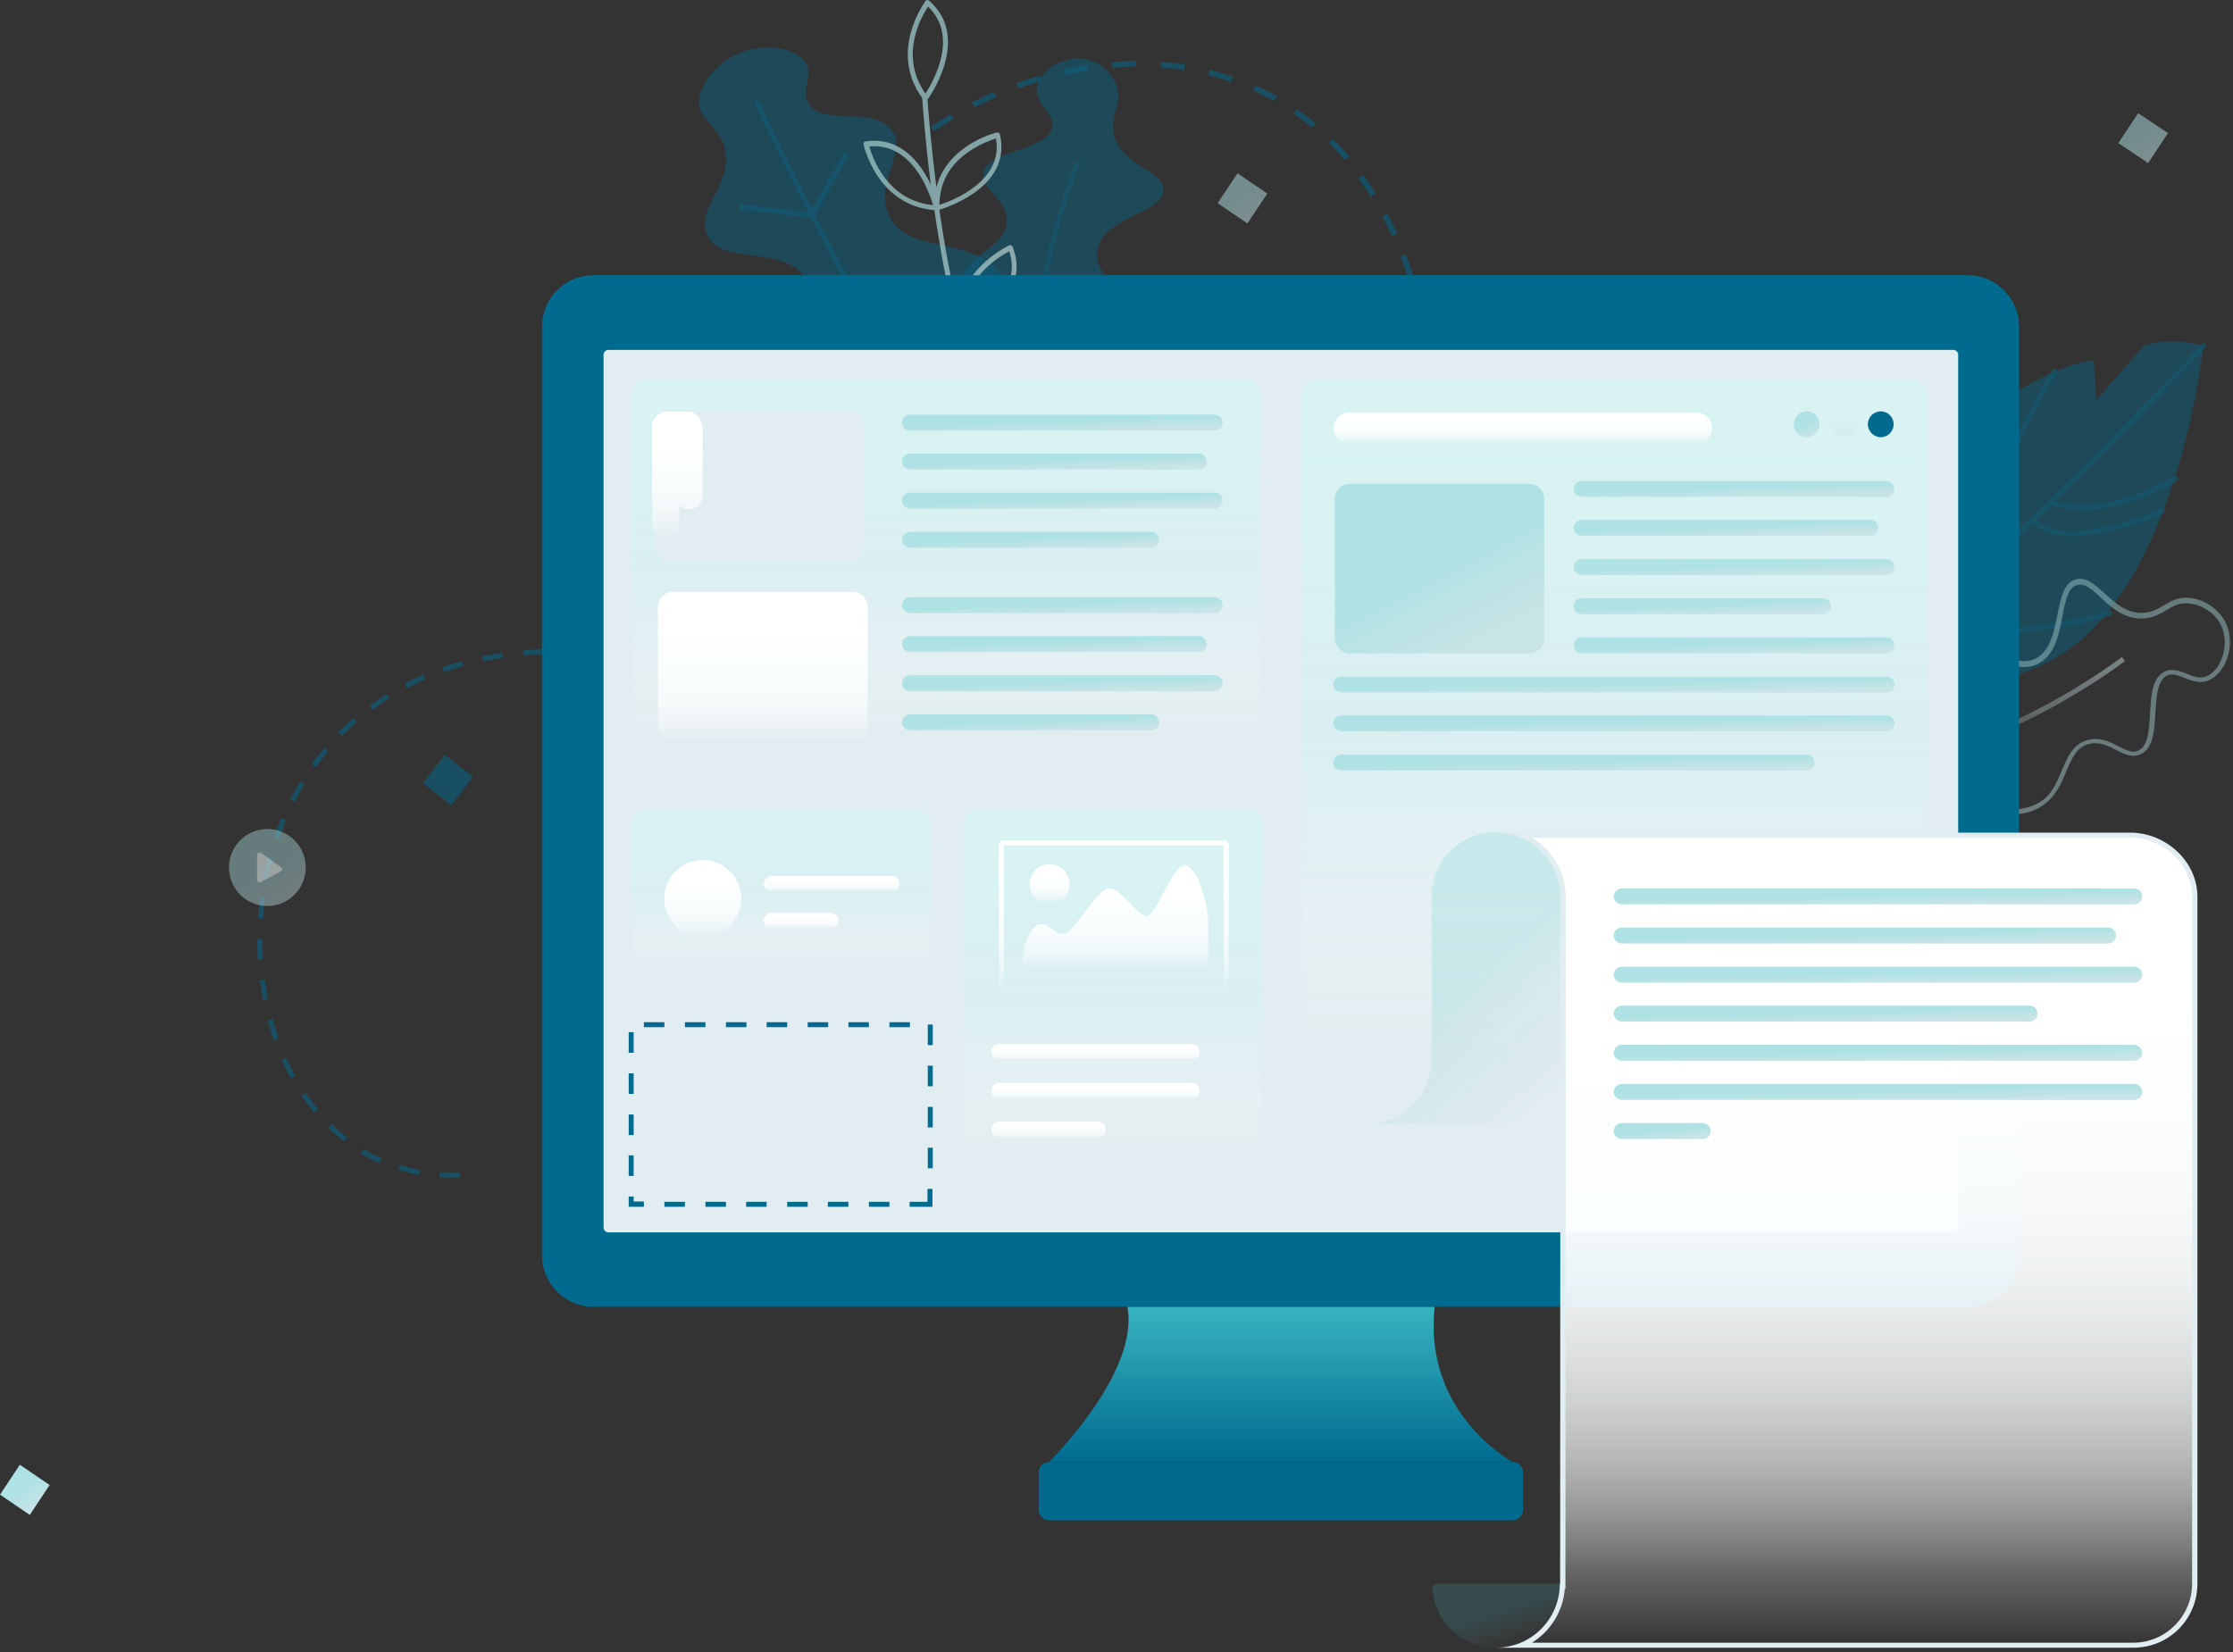 <svg width="477" height="353" viewBox="0 0 477 353" fill="none" xmlns="http://www.w3.org/2000/svg">
<rect x="0" y="0" width="477" height="353" fill="#333333" stroke="none"/>
<g opacity="0.8">
<g opacity="0.8">
<g opacity="0.8">
<path opacity="0.8" d="M156.631 11.989C162.568 8.797 169.495 10.074 171.898 13.124C174.16 16.104 170.838 18.799 172.676 21.991C175.574 26.957 185.399 22.843 189.922 27.17C194.587 31.639 186.742 38.449 189.781 45.755C193.527 54.693 207.734 50.153 213.459 58.453C218.973 66.398 215.014 83.564 201.373 90.8C189.357 97.184 173.807 93.637 169.637 86.047C164.76 77.18 177.553 66.823 171.828 59.091C166.668 52.21 153.733 56.963 150.977 49.941C148.715 44.053 157.126 38.945 154.652 31.142C153.026 26.035 148.503 25.396 149.422 20.715C150.058 17.381 152.956 13.905 156.631 11.989Z" fill="#006B8F"/>
</g>
<path opacity="0.8" d="M214.873 104.348C209.219 102.149 201.656 92.644 194.022 80.868L200.666 61.857C200.737 61.573 200.595 61.29 200.313 61.148C200.03 61.077 199.747 61.219 199.606 61.502L193.244 79.733C186.459 69.022 179.603 56.537 174.16 45.967L181.087 33.412C181.228 33.128 181.158 32.844 180.875 32.631C180.592 32.489 180.31 32.56 180.098 32.844L173.524 44.761C166.951 31.993 162.427 22.274 162.286 21.991C162.144 21.707 161.862 21.565 161.579 21.707C161.296 21.849 161.155 22.133 161.296 22.416C161.367 22.558 165.961 32.418 172.535 45.329L158.539 43.697C158.257 43.626 157.974 43.91 157.903 44.194C157.903 44.478 158.115 44.761 158.398 44.832L173.1 46.535C175.503 51.217 178.189 56.253 180.946 61.29C185.116 68.809 188.933 75.335 192.538 80.939L176.775 78.172C176.493 78.102 176.21 78.314 176.139 78.598C176.069 78.882 176.281 79.166 176.563 79.237L192.891 82.074H192.962C193.032 82.074 193.103 82.074 193.174 82.003C201.938 95.481 208.936 103.355 214.166 105.341C214.237 105.341 214.308 105.412 214.378 105.412C214.59 105.412 214.802 105.27 214.873 105.057C215.297 104.774 215.156 104.49 214.873 104.348Z" fill="#006B8F"/>
</g>
<g opacity="0.8">
<path opacity="0.8" d="M303.155 68.384C302.801 66.823 302.448 65.263 302.024 63.773L303.296 63.489C303.72 64.979 304.074 66.54 304.427 68.1L303.155 68.384ZM300.681 59.233C300.186 57.743 299.691 56.183 299.126 54.764L300.328 54.409C300.893 55.899 301.458 57.389 301.953 58.949L300.681 59.233ZM297.288 50.437C296.652 48.947 295.945 47.529 295.238 46.181L296.44 45.684C297.147 47.103 297.854 48.522 298.561 50.011L297.288 50.437ZM292.835 41.995C291.987 40.648 291.068 39.3 290.149 38.023L291.21 37.385C292.128 38.661 293.047 40.08 293.896 41.428L292.835 41.995ZM287.181 34.121C286.121 32.845 284.99 31.639 283.859 30.504L284.848 29.723C285.979 30.858 287.11 32.135 288.241 33.412L287.181 34.121ZM199.535 28.021L198.758 27.099C200.171 26.177 201.656 25.254 203.069 24.403L203.776 25.396C202.362 26.177 200.949 27.099 199.535 28.021ZM280.254 27.241C278.982 26.177 277.639 25.183 276.296 24.261L277.073 23.339C278.416 24.332 279.83 25.325 281.102 26.389L280.254 27.241ZM208.229 22.913L207.593 21.849C209.148 21.069 210.703 20.36 212.258 19.65L212.823 20.715C211.339 21.424 209.784 22.204 208.229 22.913ZM272.125 21.566C270.641 20.715 269.157 20.005 267.672 19.296L268.238 18.232C269.793 18.941 271.348 19.721 272.832 20.573L272.125 21.566ZM217.559 18.87L217.064 17.806C218.69 17.239 220.386 16.671 222.012 16.174L222.436 17.309C220.81 17.806 219.185 18.303 217.559 18.87ZM262.937 17.451C261.311 16.884 259.685 16.387 258.06 16.033L258.413 14.898C260.11 15.323 261.806 15.82 263.432 16.387L262.937 17.451ZM227.384 16.033L227.101 14.898C228.797 14.543 230.564 14.188 232.261 13.905L232.473 15.04C230.777 15.323 229.08 15.607 227.384 16.033ZM252.971 14.969C251.274 14.685 249.578 14.543 247.882 14.401L247.952 13.195C249.719 13.337 251.486 13.55 253.183 13.763L252.971 14.969ZM237.562 14.472L237.421 13.266C239.188 13.124 240.955 13.053 242.651 13.053V14.259C241.025 14.259 239.329 14.33 237.562 14.472Z" fill="#006B8F"/>
</g>
<g opacity="0.8">
<g opacity="0.8">
<path opacity="0.8" d="M231.554 12.555C226.96 11.846 222.153 15.18 221.517 18.656C220.881 22.416 225.405 24.047 224.768 27.239C223.779 32.418 211.127 31.85 210.067 36.887C209.289 40.433 215.014 42.207 215.085 47.031C215.085 52.776 206.886 53.982 204.907 60.296C202.574 67.886 209.713 81.506 221.588 83.421C231.271 84.981 241.803 78.526 242.792 71.716C243.853 64.197 232.897 59.799 234.523 52.989C236.219 46.179 248.518 45.612 248.518 40.575C248.518 36.248 239.329 35.468 237.915 28.587C237.067 24.331 240.036 22.274 238.41 18.159C237.421 15.535 234.876 13.052 231.554 12.555Z" fill="#006B8F"/>
</g>
<g opacity="0.8">
<path opacity="0.8" d="M223.002 97.608C222.719 97.608 222.507 97.466 222.436 97.183C215.792 68.666 229.504 35.255 229.646 34.9C229.787 34.617 230.07 34.475 230.352 34.617C230.635 34.758 230.776 35.042 230.635 35.326C230.494 35.681 216.923 68.737 223.426 96.899C223.496 97.183 223.284 97.466 223.002 97.537C223.072 97.608 223.002 97.608 223.002 97.608Z" fill="#006B8F"/>
</g>
</g>
<path opacity="0.8" d="M206.038 71.22C208.441 69.943 220.457 62.921 216.287 52.706C216.216 52.564 216.145 52.493 216.004 52.422C215.862 52.351 215.721 52.351 215.58 52.422C215.438 52.493 205.896 56.962 204.695 66.184C202.998 59.303 201.655 51.784 200.666 44.832C203.352 43.981 216.075 39.441 213.601 28.729C213.601 28.587 213.459 28.445 213.389 28.375C213.247 28.304 213.106 28.304 212.965 28.304C212.823 28.304 202.433 30.857 200.03 40.008C198.828 30.645 198.263 23.125 198.121 21.281C198.263 21.139 207.663 8.158 198.475 0.142C198.333 0.071 198.192 0 198.051 0C197.909 0 197.768 0.071 197.697 0.213C197.627 0.355 189.71 10.924 196.99 20.926C197.061 21.707 197.556 29.439 198.828 39.441C196.708 34.972 192.467 29.084 184.904 30.219C184.763 30.219 184.621 30.29 184.551 30.432C184.48 30.574 184.409 30.715 184.48 30.857C184.48 30.999 187.307 43.91 199.606 44.903C199.888 46.818 200.171 48.875 200.525 50.861C201.514 57.033 202.645 62.495 203.847 67.248C201.019 63.133 195.294 57.175 187.448 59.728C187.307 59.8 187.166 59.87 187.095 60.012C187.024 60.154 187.024 60.296 187.095 60.438C187.166 60.58 192.255 71.575 203.564 71.575C204.059 71.575 204.553 71.575 205.048 71.504C207.663 80.442 210.703 86.33 214.025 89.025C214.095 89.096 214.237 89.167 214.378 89.167C214.52 89.167 214.732 89.096 214.802 88.954C215.014 88.742 214.944 88.387 214.732 88.174C211.198 85.408 208.37 79.023 206.038 71.22ZM215.58 53.699C218.619 62.424 208.582 68.667 205.896 70.156C204.412 60.296 213.247 54.905 215.58 53.699ZM206.815 32.489C209.218 30.786 211.692 29.935 212.752 29.581C214.378 38.66 203.564 42.846 200.666 43.768C200.737 39.086 202.786 35.326 206.815 32.489ZM185.681 31.283C194.799 30.432 198.475 40.93 199.323 43.839C189.498 42.846 186.388 33.695 185.681 31.283ZM188.367 60.651C197.203 58.31 203.069 67.815 204.553 70.511C194.799 71.078 189.64 62.85 188.367 60.651ZM198.263 1.419C204.907 7.803 199.323 17.45 197.697 20.004C191.972 11.846 196.849 3.476 198.263 1.419Z" fill="url(#paint0_linear)"/>
<g opacity="0.8">
<g opacity="0.8">
<path opacity="0.8" d="M470.671 73.915C470.671 73.915 464.875 129.317 436.178 142.085C407.481 154.925 386.913 149.463 386.913 149.463C386.913 149.463 388.256 117.187 412.288 97.041C436.32 76.895 447.275 77.037 447.275 77.037L447.77 85.478L458.019 73.844C458.019 73.844 462.967 71.858 470.671 73.915Z" fill="#006B8F"/>
</g>
<g opacity="0.8">
<path opacity="0.8" d="M471.095 74.27C471.307 74.057 471.307 73.702 471.095 73.49C470.883 73.277 470.53 73.277 470.318 73.49C469.964 73.915 446.003 99.665 422.607 121.23C419.709 115.271 433.634 89.379 439.43 79.519C439.571 79.235 439.5 78.952 439.218 78.739C438.935 78.597 438.652 78.668 438.44 78.952C438.369 79.023 432.927 88.244 428.262 98.105C422.042 111.015 419.921 118.818 421.759 121.939C416.246 126.976 410.874 131.728 405.785 135.914C405.997 135.701 405.997 135.417 405.785 135.204C398.858 127.543 406.35 104.631 406.492 104.418C406.562 104.134 406.421 103.85 406.138 103.708C405.856 103.638 405.573 103.779 405.431 104.063C405.431 104.134 403.452 110.022 402.392 116.832C400.979 126.053 401.827 132.509 404.937 135.985C405.078 136.126 405.219 136.197 405.361 136.197C405.502 136.197 405.573 136.126 405.644 136.126C404.23 137.332 402.816 138.396 401.403 139.461C392.991 127.047 397.02 117.045 397.02 116.974C397.162 116.69 397.02 116.406 396.738 116.264C396.455 116.122 396.172 116.264 396.031 116.548C395.819 116.974 391.719 127.188 400.554 140.17C395.183 144.284 390.376 147.476 386.63 149.037C386.347 149.179 386.206 149.463 386.347 149.746C386.418 149.959 386.63 150.101 386.842 150.101C386.913 150.101 386.983 150.101 387.054 150.03C396.172 146.129 412.005 133.289 434.128 111.937C436.037 113.711 438.935 114.562 442.61 114.562C445.013 114.562 447.699 114.207 450.809 113.498C456.817 112.079 462.048 109.738 462.119 109.738C462.401 109.596 462.543 109.312 462.401 109.029C462.26 108.745 461.977 108.603 461.694 108.745C461.482 108.816 442.116 117.47 434.906 111.157C435.825 110.235 436.814 109.312 437.733 108.39C437.875 108.248 438.087 108.036 438.228 107.894C440.419 108.603 442.752 108.958 444.943 108.958C449.042 108.958 453.071 107.965 456.111 106.901C461.27 105.127 464.946 102.786 465.087 102.715C465.37 102.574 465.441 102.219 465.229 101.935C465.087 101.651 464.734 101.58 464.451 101.793C464.31 101.864 450.527 110.518 439.005 107.043C456.464 90.018 470.954 74.412 471.095 74.27Z" fill="#006B8F"/>
<path opacity="0.8" d="M450.527 130.523C423.809 137.971 413.984 131.303 413.913 131.232C413.701 131.09 413.348 131.09 413.136 131.374C412.995 131.587 412.995 131.941 413.277 132.154C413.56 132.367 417.66 135.205 427.838 135.205C433.492 135.205 441.055 134.282 450.809 131.587C451.092 131.516 451.304 131.232 451.163 130.877C451.092 130.594 450.809 130.452 450.527 130.523Z" fill="#006B8F"/>
</g>
</g>
<g opacity="0.8">
<path opacity="0.8" d="M458.867 34.829L452.506 30.573L456.747 24.189L463.108 28.445L458.867 34.829Z" fill="url(#paint1_linear)"/>
</g>
<g opacity="0.8">
<path opacity="0.8" d="M266.471 47.74L260.109 43.413L264.35 37.029L270.712 41.356L266.471 47.74Z" fill="url(#paint2_linear)"/>
</g>
<g opacity="0.8">
<path opacity="0.8" d="M101.07 165.997L95.041 161.299L90.359 167.35L96.388 172.048L101.07 165.997Z" fill="#006B8F"/>
</g>
<g opacity="0.8">
<g opacity="0.8">
<path opacity="0.8" d="M428.898 174.077C426.848 174.077 424.586 173.723 422.395 173.084C416.175 171.24 411.298 167.055 408.895 161.805C406.633 156.84 406.562 150.385 408.612 144.993C410.026 141.305 412.288 138.609 414.974 137.474C418.649 135.914 422.254 137.545 425.788 139.177C429.11 140.737 432.22 142.156 435.047 140.595C438.016 138.964 438.793 134.85 439.5 131.303C440.207 127.827 440.843 124.493 443.458 123.783C445.65 123.216 447.487 124.918 449.537 126.763C451.799 128.82 454.344 131.161 457.878 130.948C459.715 130.806 460.988 130.097 462.26 129.317C463.815 128.394 465.37 127.472 467.914 127.756C471.236 128.182 474.205 130.381 475.548 133.289C477.669 138.042 475.336 143.717 472.014 145.277C470.035 146.199 468.268 145.49 466.642 144.852C465.229 144.284 464.027 143.788 462.896 144.355C460.846 145.348 460.634 148.895 460.422 152.3C460.21 155.989 459.998 159.819 457.383 161.096C455.545 162.018 453.849 161.167 452.011 160.245C450.244 159.323 448.406 158.401 446.215 158.968C443.529 159.677 442.54 162.089 441.338 164.927C440.278 167.48 439.006 170.389 436.249 172.162C434.411 173.51 431.796 174.077 428.898 174.077ZM418.084 137.971C417.165 137.971 416.317 138.113 415.398 138.538C413.065 139.531 410.945 142.085 409.672 145.419C407.693 150.527 407.764 156.627 409.885 161.38C412.146 166.416 416.811 170.318 422.749 172.091C427.696 173.581 432.644 173.297 435.754 171.382C438.299 169.821 439.359 167.126 440.419 164.643C441.691 161.735 442.822 158.897 446.003 158.117C448.618 157.407 450.739 158.542 452.576 159.465C454.202 160.316 455.616 161.025 456.888 160.316C458.938 159.252 459.079 155.776 459.291 152.371C459.503 148.611 459.715 144.781 462.401 143.504C464.027 142.724 465.582 143.362 467.066 143.929C468.551 144.568 469.964 145.135 471.519 144.426C474.417 143.078 476.326 137.971 474.559 133.856C473.428 131.232 470.742 129.317 467.773 128.962C465.582 128.678 464.31 129.458 462.755 130.381C461.482 131.161 459.998 132.012 457.878 132.154C453.849 132.367 451.021 129.813 448.76 127.685C446.922 125.982 445.367 124.564 443.741 124.989C441.762 125.486 441.197 128.394 440.561 131.657C439.854 135.488 439.006 139.815 435.542 141.73C432.22 143.575 428.686 141.943 425.293 140.312C422.961 139.106 420.487 137.971 418.084 137.971Z" fill="url(#paint3_linear)"/>
</g>
<g opacity="0.8">
<path opacity="0.8" d="M395.96 164.359L395.89 163.295C424.728 162.302 453.001 140.596 453.283 140.383L453.92 141.234C453.708 141.447 425.152 163.366 395.96 164.359Z" fill="url(#paint4_linear)"/>
</g>
</g>
<g opacity="0.8">
<path opacity="0.8" d="M96.41 251.611C95.562 251.611 94.714 251.611 93.865 251.54L93.936 250.476C95.35 250.547 96.834 250.547 98.248 250.547L98.319 251.611C97.682 251.611 97.046 251.611 96.41 251.611ZM89.483 251.044C87.999 250.76 86.585 250.405 85.172 249.98L85.454 248.916C86.797 249.341 88.211 249.696 89.625 249.909L89.483 251.044ZM81.001 248.49C79.658 247.923 78.315 247.213 77.043 246.433L77.609 245.511C78.81 246.22 80.153 246.93 81.425 247.497L81.001 248.49ZM73.438 243.879C72.308 242.957 71.177 242.035 70.116 240.971L70.894 240.191C71.954 241.184 73.014 242.177 74.145 243.028L73.438 243.879ZM67.077 237.708C66.158 236.573 65.239 235.367 64.391 234.161L65.31 233.523C66.087 234.728 67.006 235.863 67.925 236.998L67.077 237.708ZM62.129 230.401C61.422 229.125 60.786 227.777 60.15 226.429L61.14 226.003C61.705 227.351 62.412 228.628 63.048 229.905L62.129 230.401ZM58.525 222.315C58.03 220.967 57.606 219.548 57.181 218.058L58.242 217.775C58.595 219.193 59.09 220.541 59.514 221.889L58.525 222.315ZM56.192 213.802C55.909 212.383 55.697 210.894 55.485 209.404L56.545 209.262C56.757 210.681 56.969 212.171 57.252 213.518L56.192 213.802ZM55.061 205.006C54.99 203.587 54.92 202.169 54.92 200.75V200.608H55.98V200.75C55.98 202.169 56.051 203.587 56.121 204.935L55.061 205.006ZM56.192 196.281L55.132 196.21C55.202 194.72 55.344 193.302 55.556 191.812L56.616 191.954C56.404 193.373 56.263 194.862 56.192 196.281ZM57.323 187.627L56.263 187.414C56.545 185.995 56.899 184.505 57.252 183.087L58.312 183.37C57.959 184.789 57.606 186.208 57.323 187.627ZM59.585 179.256L58.525 178.901C59.019 177.483 59.514 176.135 60.08 174.787L61.069 175.213C60.574 176.561 60.08 177.908 59.585 179.256ZM62.977 171.311L61.988 170.815C62.695 169.538 63.401 168.19 64.108 166.984L65.027 167.552C64.32 168.758 63.614 170.034 62.977 171.311ZM67.501 163.934L66.582 163.295C67.43 162.089 68.349 160.955 69.268 159.82L70.116 160.529C69.198 161.593 68.279 162.728 67.501 163.934ZM73.014 157.266L72.237 156.486C73.297 155.421 74.357 154.428 75.488 153.435L76.195 154.286C75.135 155.28 74.075 156.273 73.014 157.266ZM79.588 151.662L78.952 150.811C80.153 149.959 81.355 149.108 82.627 148.328L83.192 149.25C81.92 149.959 80.719 150.811 79.588 151.662ZM86.939 147.051L86.444 146.058C87.716 145.419 89.059 144.781 90.402 144.143L90.826 145.136C89.483 145.774 88.211 146.413 86.939 147.051ZM94.855 143.646L94.502 142.582C95.845 142.085 97.258 141.66 98.672 141.305L98.955 142.369C97.612 142.724 96.198 143.149 94.855 143.646ZM103.196 141.305L102.983 140.241C104.397 139.957 105.881 139.674 107.295 139.461L107.436 140.525C106.023 140.809 104.609 141.021 103.196 141.305ZM111.819 140.028L111.748 138.964C113.162 138.822 114.646 138.751 116.13 138.68L116.201 139.744C114.646 139.815 113.232 139.886 111.819 140.028ZM124.824 139.815C123.34 139.744 121.926 139.674 120.513 139.674V138.609C121.926 138.609 123.411 138.68 124.895 138.751L124.824 139.815Z" fill="#006B8F"/>
</g>
<g opacity="0.8">
<g opacity="0.8">
<path opacity="0.8" d="M57.111 193.586C61.639 193.586 65.31 189.902 65.31 185.358C65.31 180.813 61.639 177.129 57.111 177.129C52.583 177.129 48.912 180.813 48.912 185.358C48.912 189.902 52.583 193.586 57.111 193.586Z" fill="url(#paint5_linear)"/>
</g>
<g opacity="0.8">
<path opacity="0.8" d="M54.92 182.661V187.981C54.92 188.407 55.344 188.691 55.697 188.478L59.938 186.208C60.291 185.995 60.362 185.499 60.009 185.286L55.768 182.235C55.485 182.023 54.92 182.235 54.92 182.661Z" fill="white"/>
</g>
</g>
</g>
<path d="M323.158 312.406H224.062C224.062 312.406 243.57 293.253 240.813 279.207H306.477C303.932 302.12 323.158 312.406 323.158 312.406Z" fill="url(#paint6_linear)"/>
<path d="M323.158 324.819H224.062C222.86 324.819 221.871 323.826 221.871 322.62V314.604C221.871 313.398 222.86 312.405 224.062 312.405H323.158C324.359 312.405 325.349 313.398 325.349 314.604V322.62C325.278 323.826 324.359 324.819 323.158 324.819Z" fill="#006B8F"/>
<path d="M420.416 279.207H126.733C120.725 279.207 115.777 274.312 115.777 268.212V69.802C115.777 63.773 120.654 58.807 126.733 58.807H420.346C426.354 58.807 431.301 63.702 431.301 69.802V268.212C431.301 274.312 426.424 279.207 420.416 279.207Z" fill="#006B8F"/>
<path d="M417.236 263.317H129.984C129.348 263.317 128.924 262.82 128.924 262.253V75.832C128.924 75.193 129.419 74.768 129.984 74.768H417.236C417.872 74.768 418.296 75.264 418.296 75.832V262.182C418.296 262.82 417.801 263.317 417.236 263.317Z" fill="#E1EDF0"/>
<path d="M195.436 211.249H138.113C136.275 211.249 134.861 209.759 134.861 207.986V176.206C134.861 174.362 136.346 172.943 138.113 172.943H195.436C197.273 172.943 198.687 174.433 198.687 176.206V207.986C198.758 209.759 197.273 211.249 195.436 211.249Z" fill="url(#paint7_linear)"/>
<path d="M265.906 165.353H138.113C136.275 165.353 134.861 163.863 134.861 162.09V84.273C134.861 82.428 136.346 81.01 138.113 81.01H265.906C267.743 81.01 269.157 82.499 269.157 84.273V162.09C269.157 163.863 267.743 165.353 265.906 165.353Z" fill="url(#paint8_linear)"/>
<path d="M199.252 257.854H194.305V256.79H198.121V254.023H199.182V257.854H199.252ZM189.993 257.854H185.611V256.79H189.993V257.854ZM181.228 257.854H176.846V256.79H181.228V257.854ZM172.535 257.854H168.152V256.79H172.535V257.854ZM163.77 257.854H159.388V256.79H163.77V257.854ZM155.076 257.854H150.694V256.79H155.076V257.854ZM146.312 257.854H141.929V256.79H146.312V257.854ZM137.547 257.854H134.296V255.655H135.356V256.719H137.547V257.854ZM135.356 251.257H134.296V246.859H135.356V251.257ZM199.252 249.625H198.192V245.227H199.252V249.625ZM135.356 242.532H134.296V238.134H135.356V242.532ZM199.252 240.9H198.192V236.502H199.252V240.9ZM135.356 233.735H134.296V229.337H135.356V233.735ZM199.252 232.104H198.192V227.706H199.252V232.104ZM135.356 224.939H134.296V220.541H135.356V224.939ZM199.252 223.308H198.192V218.91H199.252V223.308ZM194.375 219.477H189.993V218.413H194.375V219.477ZM185.611 219.477H181.228V218.413H185.611V219.477ZM176.917 219.477H172.535V218.413H176.917V219.477ZM168.152 219.477H163.77V218.413H168.152V219.477ZM159.388 219.477H155.076V218.413H159.458V219.477H159.388ZM150.694 219.477H146.312V218.413H150.694V219.477ZM141.929 219.477H137.547V218.413H141.929V219.477Z" fill="#006B8F"/>
<path d="M266.471 257.287H209.148C207.31 257.287 205.896 255.797 205.896 254.024V176.206C205.896 174.362 207.381 172.943 209.148 172.943H266.471C268.309 172.943 269.722 174.433 269.722 176.206V254.024C269.722 255.868 268.238 257.287 266.471 257.287Z" fill="url(#paint9_linear)"/>
<path d="M254.545 234.821H213.479C212.56 234.821 211.782 234.041 211.782 233.119C211.782 232.197 212.56 231.416 213.479 231.416H254.545C255.464 231.416 256.241 232.197 256.241 233.119C256.241 234.041 255.464 234.821 254.545 234.821Z" fill="url(#paint10_linear)"/>
<path d="M254.545 234.821H213.479C212.56 234.821 211.782 234.041 211.782 233.119C211.782 232.197 212.56 231.416 213.479 231.416H254.545C255.464 231.416 256.241 232.197 256.241 233.119C256.241 234.041 255.464 234.821 254.545 234.821Z" fill="url(#paint11_linear)"/>
<path d="M254.545 234.821H213.479C212.56 234.821 211.782 234.041 211.782 233.119C211.782 232.197 212.56 231.416 213.479 231.416H254.545C255.464 231.416 256.241 232.197 256.241 233.119C256.241 234.041 255.464 234.821 254.545 234.821Z" fill="url(#paint12_linear)"/>
<path d="M254.545 234.821H213.479C212.56 234.821 211.782 234.041 211.782 233.119C211.782 232.197 212.56 231.416 213.479 231.416H254.545C255.464 231.416 256.241 232.197 256.241 233.119C256.241 234.041 255.464 234.821 254.545 234.821Z" fill="url(#paint13_linear)"/>
<path d="M254.545 226.522H213.479C212.56 226.522 211.782 225.742 211.782 224.82C211.782 223.897 212.56 223.117 213.479 223.117H254.545C255.464 223.117 256.242 223.897 256.242 224.82C256.242 225.742 255.464 226.522 254.545 226.522Z" fill="url(#paint14_linear)"/>
<path d="M254.545 226.522H213.479C212.56 226.522 211.782 225.742 211.782 224.82C211.782 223.897 212.56 223.117 213.479 223.117H254.545C255.464 223.117 256.242 223.897 256.242 224.82C256.242 225.742 255.464 226.522 254.545 226.522Z" fill="url(#paint15_linear)"/>
<path d="M254.545 226.522H213.479C212.56 226.522 211.782 225.742 211.782 224.82C211.782 223.897 212.56 223.117 213.479 223.117H254.545C255.464 223.117 256.242 223.897 256.242 224.82C256.242 225.742 255.464 226.522 254.545 226.522Z" fill="url(#paint16_linear)"/>
<path d="M254.545 226.522H213.479C212.56 226.522 211.782 225.742 211.782 224.82C211.782 223.897 212.56 223.117 213.479 223.117H254.545C255.464 223.117 256.242 223.897 256.242 224.82C256.242 225.742 255.464 226.522 254.545 226.522Z" fill="url(#paint17_linear)"/>
<path d="M234.542 243.121H213.479C212.56 243.121 211.782 242.341 211.782 241.419C211.782 240.497 212.56 239.716 213.479 239.716H234.542C235.461 239.716 236.238 240.497 236.238 241.419C236.238 242.341 235.532 243.121 234.542 243.121Z" fill="url(#paint18_linear)"/>
<path d="M234.542 243.121H213.479C212.56 243.121 211.782 242.341 211.782 241.419C211.782 240.497 212.56 239.716 213.479 239.716H234.542C235.461 239.716 236.238 240.497 236.238 241.419C236.238 242.341 235.532 243.121 234.542 243.121Z" fill="url(#paint19_linear)"/>
<path d="M234.542 243.121H213.479C212.56 243.121 211.782 242.341 211.782 241.419C211.782 240.497 212.56 239.716 213.479 239.716H234.542C235.461 239.716 236.238 240.497 236.238 241.419C236.238 242.341 235.532 243.121 234.542 243.121Z" fill="url(#paint20_linear)"/>
<path d="M234.542 243.121H213.479C212.56 243.121 211.782 242.341 211.782 241.419C211.782 240.497 212.56 239.716 213.479 239.716H234.542C235.461 239.716 236.238 240.497 236.238 241.419C236.238 242.341 235.532 243.121 234.542 243.121Z" fill="url(#paint21_linear)"/>
<path d="M150.128 200.253C154.657 200.253 158.328 196.569 158.328 192.025C158.328 187.48 154.657 183.796 150.128 183.796C145.6 183.796 141.929 187.48 141.929 192.025C141.929 196.569 145.6 200.253 150.128 200.253Z" fill="url(#paint22_linear)"/>
<path d="M150.128 200.253C154.657 200.253 158.328 196.569 158.328 192.025C158.328 187.48 154.657 183.796 150.128 183.796C145.6 183.796 141.929 187.48 141.929 192.025C141.929 196.569 145.6 200.253 150.128 200.253Z" fill="url(#paint23_linear)"/>
<path d="M150.128 200.253C154.657 200.253 158.328 196.569 158.328 192.025C158.328 187.48 154.657 183.796 150.128 183.796C145.6 183.796 141.929 187.48 141.929 192.025C141.929 196.569 145.6 200.253 150.128 200.253Z" fill="url(#paint24_linear)"/>
<path d="M150.128 200.253C154.657 200.253 158.328 196.569 158.328 192.025C158.328 187.48 154.657 183.796 150.128 183.796C145.6 183.796 141.929 187.48 141.929 192.025C141.929 196.569 145.6 200.253 150.128 200.253Z" fill="url(#paint25_linear)"/>
<path d="M190.488 190.607H164.901C163.982 190.607 163.205 189.826 163.205 188.904C163.205 187.982 163.982 187.202 164.901 187.202H190.488C191.407 187.202 192.184 187.982 192.184 188.904C192.184 189.826 191.407 190.607 190.488 190.607Z" fill="url(#paint26_linear)"/>
<path d="M190.488 190.607H164.901C163.982 190.607 163.205 189.826 163.205 188.904C163.205 187.982 163.982 187.202 164.901 187.202H190.488C191.407 187.202 192.184 187.982 192.184 188.904C192.184 189.826 191.407 190.607 190.488 190.607Z" fill="url(#paint27_linear)"/>
<path d="M190.488 190.607H164.901C163.982 190.607 163.205 189.826 163.205 188.904C163.205 187.982 163.982 187.202 164.901 187.202H190.488C191.407 187.202 192.184 187.982 192.184 188.904C192.184 189.826 191.407 190.607 190.488 190.607Z" fill="url(#paint28_linear)"/>
<path d="M190.488 190.607H164.901C163.982 190.607 163.205 189.826 163.205 188.904C163.205 187.982 163.982 187.202 164.901 187.202H190.488C191.407 187.202 192.184 187.982 192.184 188.904C192.184 189.826 191.407 190.607 190.488 190.607Z" fill="url(#paint29_linear)"/>
<path d="M177.412 198.48H164.83C163.911 198.48 163.134 197.7 163.134 196.778C163.134 195.856 163.911 195.075 164.83 195.075H177.412C178.331 195.075 179.108 195.856 179.108 196.778C179.108 197.7 178.401 198.48 177.412 198.48Z" fill="url(#paint30_linear)"/>
<path d="M177.412 198.48H164.83C163.911 198.48 163.134 197.7 163.134 196.778C163.134 195.856 163.911 195.075 164.83 195.075H177.412C178.331 195.075 179.108 195.856 179.108 196.778C179.108 197.7 178.401 198.48 177.412 198.48Z" fill="url(#paint31_linear)"/>
<path d="M177.412 198.48H164.83C163.911 198.48 163.134 197.7 163.134 196.778C163.134 195.856 163.911 195.075 164.83 195.075H177.412C178.331 195.075 179.108 195.856 179.108 196.778C179.108 197.7 178.401 198.48 177.412 198.48Z" fill="url(#paint32_linear)"/>
<path d="M177.412 198.48H164.83C163.911 198.48 163.134 197.7 163.134 196.778C163.134 195.856 163.911 195.075 164.83 195.075H177.412C178.331 195.075 179.108 195.856 179.108 196.778C179.108 197.7 178.401 198.48 177.412 198.48Z" fill="url(#paint33_linear)"/>
<path d="M181.441 119.955H143.202C141.435 119.955 139.95 118.465 139.95 116.692V90.942C139.95 89.169 141.435 87.679 143.202 87.679H181.441C183.208 87.679 184.692 89.169 184.692 90.942V116.692C184.763 118.465 183.278 119.955 181.441 119.955Z" fill="#E1EDF0"/>
<path d="M182.077 158.829H143.838C142.071 158.829 140.586 157.34 140.586 155.566V129.746C140.586 127.972 142.071 126.482 143.838 126.482H182.077C183.844 126.482 185.328 127.972 185.328 129.746V155.495C185.399 157.34 183.915 158.829 182.077 158.829Z" fill="url(#paint34_linear)"/>
<path d="M182.077 158.829H143.838C142.071 158.829 140.586 157.34 140.586 155.566V129.746C140.586 127.972 142.071 126.482 143.838 126.482H182.077C183.844 126.482 185.328 127.972 185.328 129.746V155.495C185.399 157.34 183.915 158.829 182.077 158.829Z" fill="url(#paint35_linear)"/>
<path d="M182.077 158.829H143.838C142.071 158.829 140.586 157.34 140.586 155.566V129.746C140.586 127.972 142.071 126.482 143.838 126.482H182.077C183.844 126.482 185.328 127.972 185.328 129.746V155.495C185.399 157.34 183.915 158.829 182.077 158.829Z" fill="url(#paint36_linear)"/>
<path d="M182.077 158.829H143.838C142.071 158.829 140.586 157.34 140.586 155.566V129.746C140.586 127.972 142.071 126.482 143.838 126.482H182.077C183.844 126.482 185.328 127.972 185.328 129.746V155.495C185.399 157.34 183.915 158.829 182.077 158.829Z" fill="url(#paint37_linear)"/>
<path d="M261.382 180.605V210.682H214.449V180.605H261.382ZM261.382 179.541H214.449C213.884 179.541 213.389 180.038 213.389 180.605V210.682C213.389 211.25 213.884 211.747 214.449 211.747H261.382C261.947 211.747 262.442 211.25 262.442 210.682V180.605C262.513 180.038 262.018 179.541 261.382 179.541Z" fill="url(#paint38_linear)"/>
<path d="M261.382 180.605V210.682H214.449V180.605H261.382ZM261.382 179.541H214.449C213.884 179.541 213.389 180.038 213.389 180.605V210.682C213.389 211.25 213.884 211.747 214.449 211.747H261.382C261.947 211.747 262.442 211.25 262.442 210.682V180.605C262.513 180.038 262.018 179.541 261.382 179.541Z" fill="url(#paint39_linear)"/>
<path d="M261.382 180.605V210.682H214.449V180.605H261.382ZM261.382 179.541H214.449C213.884 179.541 213.389 180.038 213.389 180.605V210.682C213.389 211.25 213.884 211.747 214.449 211.747H261.382C261.947 211.747 262.442 211.25 262.442 210.682V180.605C262.513 180.038 262.018 179.541 261.382 179.541Z" fill="url(#paint40_linear)"/>
<path d="M261.382 180.605V210.682H214.449V180.605H261.382ZM261.382 179.541H214.449C213.884 179.541 213.389 180.038 213.389 180.605V210.682C213.389 211.25 213.884 211.747 214.449 211.747H261.382C261.947 211.747 262.442 211.25 262.442 210.682V180.605C262.513 180.038 262.018 179.541 261.382 179.541Z" fill="url(#paint41_linear)"/>
<path d="M218.337 207.205C218.337 202.665 219.962 197.487 222.295 197.487C224.557 197.487 224.769 199.544 227.313 199.544C229.151 199.544 234.523 189.826 236.855 189.826C239.471 189.826 242.934 195.572 244.772 195.714C247.246 195.926 250.144 184.931 253.183 184.931C255.586 184.931 258.06 193.231 258.06 196.848V207.276H218.337" fill="url(#paint42_linear)"/>
<path d="M218.337 207.205C218.337 202.665 219.962 197.487 222.295 197.487C224.557 197.487 224.769 199.544 227.313 199.544C229.151 199.544 234.523 189.826 236.855 189.826C239.471 189.826 242.934 195.572 244.772 195.714C247.246 195.926 250.144 184.931 253.183 184.931C255.586 184.931 258.06 193.231 258.06 196.848V207.276H218.337" fill="url(#paint43_linear)"/>
<path d="M218.337 207.205C218.337 202.665 219.962 197.487 222.295 197.487C224.557 197.487 224.769 199.544 227.313 199.544C229.151 199.544 234.523 189.826 236.855 189.826C239.471 189.826 242.934 195.572 244.772 195.714C247.246 195.926 250.144 184.931 253.183 184.931C255.586 184.931 258.06 193.231 258.06 196.848V207.276H218.337" fill="url(#paint44_linear)"/>
<path d="M218.337 207.205C218.337 202.665 219.962 197.487 222.295 197.487C224.557 197.487 224.769 199.544 227.313 199.544C229.151 199.544 234.523 189.826 236.855 189.826C239.471 189.826 242.934 195.572 244.772 195.714C247.246 195.926 250.144 184.931 253.183 184.931C255.586 184.931 258.06 193.231 258.06 196.848V207.276H218.337" fill="url(#paint45_linear)"/>
<path d="M224.203 193.231C226.545 193.231 228.444 191.326 228.444 188.975C228.444 186.624 226.545 184.719 224.203 184.719C221.861 184.719 219.962 186.624 219.962 188.975C219.962 191.326 221.861 193.231 224.203 193.231Z" fill="url(#paint46_linear)"/>
<path d="M224.203 193.231C226.545 193.231 228.444 191.326 228.444 188.975C228.444 186.624 226.545 184.719 224.203 184.719C221.861 184.719 219.962 186.624 219.962 188.975C219.962 191.326 221.861 193.231 224.203 193.231Z" fill="url(#paint47_linear)"/>
<path d="M224.203 193.231C226.545 193.231 228.444 191.326 228.444 188.975C228.444 186.624 226.545 184.719 224.203 184.719C221.861 184.719 219.962 186.624 219.962 188.975C219.962 191.326 221.861 193.231 224.203 193.231Z" fill="url(#paint48_linear)"/>
<path d="M224.203 193.231C226.545 193.231 228.444 191.326 228.444 188.975C228.444 186.624 226.545 184.719 224.203 184.719C221.861 184.719 219.962 186.624 219.962 188.975C219.962 191.326 221.861 193.231 224.203 193.231Z" fill="url(#paint49_linear)"/>
<path d="M149.987 91.084C149.987 90.942 149.987 90.8 149.916 90.658V90.587C149.634 89.098 148.291 87.963 146.736 87.963H142.565C140.728 87.963 139.314 89.452 139.314 91.226V98.745V101.795V112.294C139.314 113.926 140.586 115.202 142.212 115.202C143.838 115.202 145.11 113.926 145.11 112.294V107.967C145.605 108.463 146.382 108.818 147.16 108.818C148.785 108.818 150.058 107.541 150.058 105.91V101.724V91.155L149.987 91.084Z" fill="url(#paint50_linear)"/>
<path d="M149.987 91.084C149.987 90.942 149.987 90.8 149.916 90.658V90.587C149.634 89.098 148.291 87.963 146.736 87.963H142.565C140.728 87.963 139.314 89.452 139.314 91.226V98.745V101.795V112.294C139.314 113.926 140.586 115.202 142.212 115.202C143.838 115.202 145.11 113.926 145.11 112.294V107.967C145.605 108.463 146.382 108.818 147.16 108.818C148.785 108.818 150.058 107.541 150.058 105.91V101.724V91.155L149.987 91.084Z" fill="url(#paint51_linear)"/>
<path d="M149.987 91.084C149.987 90.942 149.987 90.8 149.916 90.658V90.587C149.634 89.098 148.291 87.963 146.736 87.963H142.565C140.728 87.963 139.314 89.452 139.314 91.226V98.745V101.795V112.294C139.314 113.926 140.586 115.202 142.212 115.202C143.838 115.202 145.11 113.926 145.11 112.294V107.967C145.605 108.463 146.382 108.818 147.16 108.818C148.785 108.818 150.058 107.541 150.058 105.91V101.724V91.155L149.987 91.084Z" fill="url(#paint52_linear)"/>
<path d="M149.987 91.084C149.987 90.942 149.987 90.8 149.916 90.658V90.587C149.634 89.098 148.291 87.963 146.736 87.963H142.565C140.728 87.963 139.314 89.452 139.314 91.226V98.745V101.795V112.294C139.314 113.926 140.586 115.202 142.212 115.202C143.838 115.202 145.11 113.926 145.11 112.294V107.967C145.605 108.463 146.382 108.818 147.16 108.818C148.785 108.818 150.058 107.541 150.058 105.91V101.724V91.155L149.987 91.084Z" fill="url(#paint53_linear)"/>
<path d="M411.793 84.273V240.262H291.634C284.071 240.262 277.992 234.162 277.992 226.572V84.273C277.992 82.429 279.476 81.01 281.244 81.01H408.471C410.309 80.939 411.793 82.429 411.793 84.273Z" fill="url(#paint54_linear)"/>
<path d="M402.958 106.192H337.86C336.941 106.192 336.163 105.412 336.163 104.489C336.163 103.567 336.941 102.787 337.86 102.787H402.958C403.877 102.787 404.654 103.567 404.654 104.489C404.654 105.412 403.947 106.192 402.958 106.192Z" fill="url(#paint55_linear)"/>
<path d="M399.565 114.492H337.86C336.941 114.492 336.163 113.712 336.163 112.789C336.163 111.867 336.941 111.087 337.86 111.087H399.565C400.484 111.087 401.261 111.867 401.261 112.789C401.261 113.782 400.555 114.492 399.565 114.492Z" fill="url(#paint56_linear)"/>
<path d="M402.958 122.863H337.86C336.941 122.863 336.163 122.083 336.163 121.16C336.163 120.238 336.941 119.458 337.86 119.458H402.958C403.877 119.458 404.654 120.238 404.654 121.16C404.654 122.083 403.947 122.863 402.958 122.863Z" fill="url(#paint57_linear)"/>
<path d="M389.387 131.231H337.86C336.941 131.231 336.163 130.451 336.163 129.529C336.163 128.606 336.941 127.826 337.86 127.826H389.387C390.306 127.826 391.083 128.606 391.083 129.529C391.083 130.451 390.376 131.231 389.387 131.231Z" fill="url(#paint58_linear)"/>
<path d="M259.473 92.005H194.375C193.457 92.005 192.679 91.224 192.679 90.302C192.679 89.38 193.457 88.6 194.375 88.6H259.473C260.392 88.6 261.17 89.38 261.17 90.302C261.17 91.224 260.463 92.005 259.473 92.005Z" fill="url(#paint59_linear)"/>
<path d="M256.081 100.303H194.375C193.457 100.303 192.679 99.522 192.679 98.6C192.679 97.678 193.457 96.898 194.375 96.898H256.081C257 96.898 257.777 97.678 257.777 98.6C257.777 99.593 257.07 100.303 256.081 100.303Z" fill="url(#paint60_linear)"/>
<path d="M259.473 108.675H194.375C193.457 108.675 192.679 107.895 192.679 106.972C192.679 106.05 193.457 105.27 194.375 105.27H259.473C260.392 105.27 261.17 106.05 261.17 106.972C261.17 107.895 260.463 108.675 259.473 108.675Z" fill="url(#paint61_linear)"/>
<path d="M245.902 117.045H194.375C193.457 117.045 192.679 116.265 192.679 115.343C192.679 114.42 193.457 113.64 194.375 113.64H245.902C246.821 113.64 247.599 114.42 247.599 115.343C247.599 116.265 246.892 117.045 245.902 117.045Z" fill="url(#paint62_linear)"/>
<path d="M259.473 131.02H194.375C193.457 131.02 192.679 130.239 192.679 129.317C192.679 128.395 193.457 127.615 194.375 127.615H259.473C260.392 127.615 261.17 128.395 261.17 129.317C261.17 130.239 260.463 131.02 259.473 131.02Z" fill="url(#paint63_linear)"/>
<path d="M256.081 139.319H194.375C193.457 139.319 192.679 138.539 192.679 137.617C192.679 136.695 193.457 135.914 194.375 135.914H256.081C257 135.914 257.777 136.695 257.777 137.617C257.777 138.61 257.07 139.319 256.081 139.319Z" fill="url(#paint64_linear)"/>
<path d="M259.473 147.691H194.375C193.457 147.691 192.679 146.91 192.679 145.988C192.679 145.066 193.457 144.286 194.375 144.286H259.473C260.392 144.286 261.17 145.066 261.17 145.988C261.17 146.91 260.463 147.691 259.473 147.691Z" fill="url(#paint65_linear)"/>
<path d="M245.902 156.059H194.375C193.457 156.059 192.679 155.278 192.679 154.356C192.679 153.434 193.457 152.654 194.375 152.654H245.902C246.821 152.654 247.599 153.434 247.599 154.356C247.599 155.278 246.892 156.059 245.902 156.059Z" fill="url(#paint66_linear)"/>
<path d="M402.958 139.603H337.86C336.941 139.603 336.163 138.823 336.163 137.901C336.163 136.978 336.941 136.198 337.86 136.198H402.958C403.877 136.198 404.654 136.978 404.654 137.901C404.654 138.823 403.947 139.603 402.958 139.603Z" fill="url(#paint67_linear)"/>
<path d="M402.958 147.974H286.474C285.555 147.974 284.777 147.194 284.777 146.272C284.777 145.35 285.555 144.569 286.474 144.569H403.029C403.947 144.569 404.725 145.35 404.725 146.272C404.654 147.194 403.947 147.974 402.958 147.974Z" fill="url(#paint68_linear)"/>
<path d="M402.958 156.273H286.474C285.555 156.273 284.777 155.493 284.777 154.571C284.777 153.648 285.555 152.868 286.474 152.868H403.029C403.947 152.868 404.725 153.648 404.725 154.571C404.654 155.564 403.947 156.273 402.958 156.273Z" fill="url(#paint69_linear)"/>
<path d="M385.923 164.643H286.474C285.555 164.643 284.777 163.863 284.777 162.941C284.777 162.019 285.555 161.238 286.474 161.238H385.923C386.842 161.238 387.62 162.019 387.62 162.941C387.62 163.863 386.842 164.643 385.923 164.643Z" fill="url(#paint70_linear)"/>
<path d="M342.171 191.599V240.191H292.977C300.115 239.765 305.77 233.807 305.77 226.5H305.841V191.529C305.841 183.938 311.919 177.838 319.482 177.838C327.045 177.838 336.093 183.229 336.093 190.748L342.171 191.599Z" fill="url(#paint71_linear)"/>
<path d="M324.996 351.562C329.943 349.505 333.477 344.61 333.689 338.935H333.76C333.76 338.935 333.831 191.955 333.831 191.6C333.831 185.712 330.155 180.605 324.996 178.477H455.05C462.472 178.477 468.833 184.506 468.833 191.6V338.368C468.833 345.603 462.967 351.491 455.757 351.491H324.996V351.562Z" fill="url(#paint72_linear)"/>
<path d="M324.996 351.562C329.943 349.505 333.477 344.61 333.689 338.935H333.76C333.76 338.935 333.831 191.955 333.831 191.6C333.831 185.712 330.155 180.605 324.996 178.477H455.05C462.472 178.477 468.833 184.506 468.833 191.6V338.368C468.833 345.603 462.967 351.491 455.757 351.491H324.996V351.562Z" fill="url(#paint73_linear)"/>
<path d="M324.996 351.562C329.943 349.505 333.477 344.61 333.689 338.935H333.76C333.76 338.935 333.831 191.955 333.831 191.6C333.831 185.712 330.155 180.605 324.996 178.477H455.05C462.472 178.477 468.833 184.506 468.833 191.6V338.368C468.833 345.603 462.967 351.491 455.757 351.491H324.996V351.562Z" fill="url(#paint74_linear)"/>
<path d="M324.996 351.562C329.943 349.505 333.477 344.61 333.689 338.935H333.76C333.76 338.935 333.831 191.955 333.831 191.6C333.831 185.712 330.155 180.605 324.996 178.477H455.05C462.472 178.477 468.833 184.506 468.833 191.6V338.368C468.833 345.603 462.967 351.491 455.757 351.491H324.996V351.562Z" fill="url(#paint75_linear)"/>
<path d="M455.05 178.973C462.189 178.973 468.268 184.719 468.268 191.6V338.367C468.268 345.319 462.613 350.994 455.686 350.994H327.257C331.145 348.582 333.902 344.326 334.255 339.502H334.396V338.438C334.396 302.048 334.467 192.167 334.467 191.671C334.467 186.35 331.64 181.669 327.399 179.044H455.05V178.973ZM455.05 177.909H319.553C327.187 177.909 333.336 184.08 333.336 191.6C333.336 191.954 333.265 300.274 333.265 338.367H333.195C333.195 345.957 327.116 352.058 319.553 352.058H455.757C463.32 352.058 469.399 345.957 469.399 338.367V191.6C469.399 184.08 462.684 177.909 455.05 177.909Z" fill="#E1EDF0"/>
<path d="M326.621 139.602H288.382C286.615 139.602 285.131 138.112 285.131 136.339V106.616C285.131 104.843 286.615 103.353 288.382 103.353H326.621C328.388 103.353 329.873 104.843 329.873 106.616V136.339C329.943 138.112 328.459 139.602 326.621 139.602Z" fill="url(#paint76_linear)"/>
<path d="M333.195 338.439C333.195 346.029 327.116 352.13 319.553 352.13C312.414 352.13 306.548 346.597 305.982 339.574C305.912 338.935 306.406 338.368 307.042 338.368H333.195V338.439Z" fill="url(#paint77_linear)"/>
<path d="M455.899 193.231H346.412C345.493 193.231 344.716 192.451 344.716 191.529C344.716 190.607 345.493 189.827 346.412 189.827H455.899C456.818 189.827 457.595 190.607 457.595 191.529C457.666 192.451 456.888 193.231 455.899 193.231Z" fill="url(#paint78_linear)"/>
<path d="M450.315 201.601H346.412C345.493 201.601 344.716 200.821 344.716 199.899C344.716 198.977 345.493 198.196 346.412 198.196H450.315C451.233 198.196 452.011 198.977 452.011 199.899C452.011 200.821 451.304 201.601 450.315 201.601Z" fill="url(#paint79_linear)"/>
<path d="M455.899 209.97H346.412C345.493 209.97 344.716 209.19 344.716 208.268C344.716 207.346 345.493 206.565 346.412 206.565H455.899C456.818 206.565 457.595 207.346 457.595 208.268C457.666 209.19 456.888 209.97 455.899 209.97Z" fill="url(#paint80_linear)"/>
<path d="M433.563 218.27H346.412C345.493 218.27 344.716 217.49 344.716 216.568C344.716 215.646 345.493 214.865 346.412 214.865H433.563C434.482 214.865 435.26 215.646 435.26 216.568C435.26 217.561 434.482 218.27 433.563 218.27Z" fill="url(#paint81_linear)"/>
<path d="M455.899 226.64H346.412C345.493 226.64 344.716 225.86 344.716 224.938C344.716 224.016 345.493 223.235 346.412 223.235H455.899C456.818 223.235 457.595 224.016 457.595 224.938C457.666 225.86 456.888 226.64 455.899 226.64Z" fill="url(#paint82_linear)"/>
<path d="M455.899 235.012H346.412C345.493 235.012 344.716 234.232 344.716 233.31C344.716 232.388 345.493 231.607 346.412 231.607H455.899C456.818 231.607 457.595 232.388 457.595 233.31C457.666 234.232 456.888 235.012 455.899 235.012Z" fill="url(#paint83_linear)"/>
<path d="M363.729 243.383H346.412C345.493 243.383 344.716 242.603 344.716 241.681C344.716 240.759 345.493 239.979 346.412 239.979H363.729C364.648 239.979 365.426 240.759 365.426 241.681C365.426 242.603 364.719 243.383 363.729 243.383Z" fill="url(#paint84_linear)"/>
<path d="M362.386 94.771H288.17C286.333 94.771 284.919 93.281 284.919 91.508C284.919 89.664 286.403 88.245 288.17 88.245H362.457C364.295 88.245 365.708 89.734 365.708 91.508C365.708 93.281 364.224 94.771 362.386 94.771Z" fill="url(#paint85_linear)"/>
<path d="M362.386 94.771H288.17C286.333 94.771 284.919 93.281 284.919 91.508C284.919 89.664 286.403 88.245 288.17 88.245H362.457C364.295 88.245 365.708 89.734 365.708 91.508C365.708 93.281 364.224 94.771 362.386 94.771Z" fill="url(#paint86_linear)"/>
<path d="M362.386 94.771H288.17C286.333 94.771 284.919 93.281 284.919 91.508C284.919 89.664 286.403 88.245 288.17 88.245H362.457C364.295 88.245 365.708 89.734 365.708 91.508C365.708 93.281 364.224 94.771 362.386 94.771Z" fill="url(#paint87_linear)"/>
<path d="M362.386 94.771H288.17C286.333 94.771 284.919 93.281 284.919 91.508C284.919 89.664 286.403 88.245 288.17 88.245H362.457C364.295 88.245 365.708 89.734 365.708 91.508C365.708 93.281 364.224 94.771 362.386 94.771Z" fill="url(#paint88_linear)"/>
<path d="M396.596 90.656C396.596 92.217 395.324 93.423 393.84 93.423C392.356 93.423 391.083 92.146 391.083 90.656C391.083 89.096 392.356 87.89 393.84 87.89C395.324 87.89 396.596 89.096 396.596 90.656Z" fill="url(#paint89_linear)"/>
<path d="M385.924 93.423C387.446 93.423 388.68 92.184 388.68 90.656C388.68 89.129 387.446 87.89 385.924 87.89C384.401 87.89 383.167 89.129 383.167 90.656C383.167 92.184 384.401 93.423 385.924 93.423Z" fill="url(#paint90_linear)"/>
<path d="M404.513 90.656C404.513 92.217 403.241 93.423 401.756 93.423C400.272 93.423 399 92.146 399 90.656C399 89.096 400.272 87.89 401.756 87.89C403.241 87.89 404.513 89.096 404.513 90.656Z" fill="#006B8F"/>
<path d="M6.361 323.684L0 319.356L4.241 312.972L10.602 317.299L6.361 323.684Z" fill="url(#paint91_linear)"/>
<defs>
<linearGradient id="paint0_linear" x1="191.853" y1="54.004" x2="217.275" y2="68.535" gradientUnits="userSpaceOnUse">
<stop stop-color="#AFE2E4"/>
<stop offset="1" stop-color="#C9E4E6"/>
</linearGradient>
<linearGradient id="paint1_linear" x1="454.905" y1="30.633" x2="458.111" y2="35.61" gradientUnits="userSpaceOnUse">
<stop stop-color="#AFE2E4"/>
<stop offset="1" stop-color="#C9E4E6"/>
</linearGradient>
<linearGradient id="paint2_linear" x1="262.509" y1="43.516" x2="265.745" y2="48.507" gradientUnits="userSpaceOnUse">
<stop stop-color="#AFE2E4"/>
<stop offset="1" stop-color="#C9E4E6"/>
</linearGradient>
<linearGradient id="paint3_linear" x1="422.801" y1="154.2" x2="435.594" y2="181.578" gradientUnits="userSpaceOnUse">
<stop stop-color="#AFE2E4"/>
<stop offset="1" stop-color="#C9E4E6"/>
</linearGradient>
<linearGradient id="paint4_linear" x1="424.912" y1="142.315" x2="424.912" y2="164.323" gradientUnits="userSpaceOnUse">
<stop stop-color="#D8F3F2"/>
<stop offset="0.442" stop-color="#D7F0F3" stop-opacity="0.71"/>
<stop offset="0.902" stop-color="#FBFBFB" stop-opacity="0"/>
<stop offset="1" stop-color="white" stop-opacity="0"/>
</linearGradient>
<linearGradient id="paint5_linear" x1="52.623" y1="187.096" x2="57.581" y2="194.794" gradientUnits="userSpaceOnUse">
<stop stop-color="#AFE2E4"/>
<stop offset="1" stop-color="#C9E4E6"/>
</linearGradient>
<linearGradient id="paint6_linear" x1="273.623" y1="254.694" x2="273.623" y2="312.406" gradientUnits="userSpaceOnUse">
<stop stop-color="#4ECBD1"/>
<stop offset="0.266" stop-color="#46C7CD"/>
<stop offset="0.531" stop-color="#2DA6B7"/>
<stop offset="0.76" stop-color="#1789A3"/>
<stop offset="1" stop-color="#006B8F"/>
</linearGradient>
<linearGradient id="paint7_linear" x1="166.784" y1="176.029" x2="166.784" y2="211.191" gradientUnits="userSpaceOnUse">
<stop stop-color="#D8F3F2"/>
<stop offset="0.442" stop-color="#D7F0F3" stop-opacity="0.71"/>
<stop offset="0.902" stop-color="#FBFBFB" stop-opacity="0"/>
<stop offset="1" stop-color="white" stop-opacity="0"/>
</linearGradient>
<linearGradient id="paint8_linear" x1="202.027" y1="87.805" x2="202.027" y2="165.226" gradientUnits="userSpaceOnUse">
<stop stop-color="#D8F3F2"/>
<stop offset="0.442" stop-color="#D7F0F3" stop-opacity="0.71"/>
<stop offset="0.902" stop-color="#FBFBFB" stop-opacity="0"/>
<stop offset="1" stop-color="white" stop-opacity="0"/>
</linearGradient>
<linearGradient id="paint9_linear" x1="237.818" y1="179.739" x2="237.818" y2="257.16" gradientUnits="userSpaceOnUse">
<stop stop-color="#D8F3F2"/>
<stop offset="0.442" stop-color="#D7F0F3" stop-opacity="0.71"/>
<stop offset="0.902" stop-color="#FBFBFB" stop-opacity="0"/>
<stop offset="1" stop-color="white" stop-opacity="0"/>
</linearGradient>
<linearGradient id="paint10_linear" x1="234.018" y1="231.691" x2="234.018" y2="234.816" gradientUnits="userSpaceOnUse">
<stop stop-color="#D8F3F2"/>
<stop offset="0.442" stop-color="#D7F0F3" stop-opacity="0.71"/>
<stop offset="0.902" stop-color="#FBFBFB" stop-opacity="0"/>
<stop offset="1" stop-color="white" stop-opacity="0"/>
</linearGradient>
<linearGradient id="paint11_linear" x1="234.012" y1="231.416" x2="234.012" y2="234.821" gradientUnits="userSpaceOnUse">
<stop stop-color="white"/>
<stop offset="1" stop-color="white" stop-opacity="0"/>
</linearGradient>
<linearGradient id="paint12_linear" x1="234.012" y1="231.416" x2="234.012" y2="234.821" gradientUnits="userSpaceOnUse">
<stop stop-color="white"/>
<stop offset="1" stop-color="white" stop-opacity="0"/>
</linearGradient>
<linearGradient id="paint13_linear" x1="234.012" y1="231.416" x2="234.012" y2="234.821" gradientUnits="userSpaceOnUse">
<stop stop-color="white"/>
<stop offset="1" stop-color="white" stop-opacity="0"/>
</linearGradient>
<linearGradient id="paint14_linear" x1="234.018" y1="223.391" x2="234.018" y2="226.517" gradientUnits="userSpaceOnUse">
<stop stop-color="#D8F3F2"/>
<stop offset="0.442" stop-color="#D7F0F3" stop-opacity="0.71"/>
<stop offset="0.902" stop-color="#FBFBFB" stop-opacity="0"/>
<stop offset="1" stop-color="white" stop-opacity="0"/>
</linearGradient>
<linearGradient id="paint15_linear" x1="234.012" y1="223.117" x2="234.012" y2="226.522" gradientUnits="userSpaceOnUse">
<stop stop-color="white"/>
<stop offset="1" stop-color="white" stop-opacity="0"/>
</linearGradient>
<linearGradient id="paint16_linear" x1="234.012" y1="223.117" x2="234.012" y2="226.522" gradientUnits="userSpaceOnUse">
<stop stop-color="white"/>
<stop offset="1" stop-color="white" stop-opacity="0"/>
</linearGradient>
<linearGradient id="paint17_linear" x1="234.012" y1="223.117" x2="234.012" y2="226.522" gradientUnits="userSpaceOnUse">
<stop stop-color="white"/>
<stop offset="1" stop-color="white" stop-opacity="0"/>
</linearGradient>
<linearGradient id="paint18_linear" x1="224.014" y1="239.991" x2="224.014" y2="243.116" gradientUnits="userSpaceOnUse">
<stop stop-color="#D8F3F2"/>
<stop offset="0.442" stop-color="#D7F0F3" stop-opacity="0.71"/>
<stop offset="0.902" stop-color="#FBFBFB" stop-opacity="0"/>
<stop offset="1" stop-color="white" stop-opacity="0"/>
</linearGradient>
<linearGradient id="paint19_linear" x1="224.01" y1="239.716" x2="224.01" y2="243.121" gradientUnits="userSpaceOnUse">
<stop stop-color="white"/>
<stop offset="1" stop-color="white" stop-opacity="0"/>
</linearGradient>
<linearGradient id="paint20_linear" x1="224.01" y1="239.716" x2="224.01" y2="243.121" gradientUnits="userSpaceOnUse">
<stop stop-color="white"/>
<stop offset="1" stop-color="white" stop-opacity="0"/>
</linearGradient>
<linearGradient id="paint21_linear" x1="224.01" y1="239.716" x2="224.01" y2="243.121" gradientUnits="userSpaceOnUse">
<stop stop-color="white"/>
<stop offset="1" stop-color="white" stop-opacity="0"/>
</linearGradient>
<linearGradient id="paint22_linear" x1="150.131" y1="185.122" x2="150.131" y2="200.229" gradientUnits="userSpaceOnUse">
<stop stop-color="#D8F3F2"/>
<stop offset="0.442" stop-color="#D7F0F3" stop-opacity="0.71"/>
<stop offset="0.902" stop-color="#FBFBFB" stop-opacity="0"/>
<stop offset="1" stop-color="white" stop-opacity="0"/>
</linearGradient>
<linearGradient id="paint23_linear" x1="150.128" y1="183.796" x2="150.128" y2="200.253" gradientUnits="userSpaceOnUse">
<stop stop-color="white"/>
<stop offset="1" stop-color="white" stop-opacity="0"/>
</linearGradient>
<linearGradient id="paint24_linear" x1="150.128" y1="183.796" x2="150.128" y2="200.253" gradientUnits="userSpaceOnUse">
<stop stop-color="white"/>
<stop offset="1" stop-color="white" stop-opacity="0"/>
</linearGradient>
<linearGradient id="paint25_linear" x1="150.128" y1="183.796" x2="150.128" y2="200.253" gradientUnits="userSpaceOnUse">
<stop stop-color="white"/>
<stop offset="1" stop-color="white" stop-opacity="0"/>
</linearGradient>
<linearGradient id="paint26_linear" x1="177.698" y1="187.476" x2="177.698" y2="190.602" gradientUnits="userSpaceOnUse">
<stop stop-color="#D8F3F2"/>
<stop offset="0.442" stop-color="#D7F0F3" stop-opacity="0.71"/>
<stop offset="0.902" stop-color="#FBFBFB" stop-opacity="0"/>
<stop offset="1" stop-color="white" stop-opacity="0"/>
</linearGradient>
<linearGradient id="paint27_linear" x1="177.694" y1="187.202" x2="177.694" y2="190.607" gradientUnits="userSpaceOnUse">
<stop stop-color="white"/>
<stop offset="1" stop-color="white" stop-opacity="0"/>
</linearGradient>
<linearGradient id="paint28_linear" x1="177.694" y1="187.202" x2="177.694" y2="190.607" gradientUnits="userSpaceOnUse">
<stop stop-color="white"/>
<stop offset="1" stop-color="white" stop-opacity="0"/>
</linearGradient>
<linearGradient id="paint29_linear" x1="177.694" y1="187.202" x2="177.694" y2="190.607" gradientUnits="userSpaceOnUse">
<stop stop-color="white"/>
<stop offset="1" stop-color="white" stop-opacity="0"/>
</linearGradient>
<linearGradient id="paint30_linear" x1="171.123" y1="195.35" x2="171.123" y2="198.475" gradientUnits="userSpaceOnUse">
<stop stop-color="#D8F3F2"/>
<stop offset="0.442" stop-color="#D7F0F3" stop-opacity="0.71"/>
<stop offset="0.902" stop-color="#FBFBFB" stop-opacity="0"/>
<stop offset="1" stop-color="white" stop-opacity="0"/>
</linearGradient>
<linearGradient id="paint31_linear" x1="171.121" y1="195.075" x2="171.121" y2="198.48" gradientUnits="userSpaceOnUse">
<stop stop-color="white"/>
<stop offset="1" stop-color="white" stop-opacity="0"/>
</linearGradient>
<linearGradient id="paint32_linear" x1="171.121" y1="195.075" x2="171.121" y2="198.48" gradientUnits="userSpaceOnUse">
<stop stop-color="white"/>
<stop offset="1" stop-color="white" stop-opacity="0"/>
</linearGradient>
<linearGradient id="paint33_linear" x1="171.121" y1="195.075" x2="171.121" y2="198.48" gradientUnits="userSpaceOnUse">
<stop stop-color="white"/>
<stop offset="1" stop-color="white" stop-opacity="0"/>
</linearGradient>
<linearGradient id="paint34_linear" x1="162.964" y1="129.089" x2="162.964" y2="158.781" gradientUnits="userSpaceOnUse">
<stop stop-color="#D8F3F2"/>
<stop offset="0.442" stop-color="#D7F0F3" stop-opacity="0.71"/>
<stop offset="0.902" stop-color="#FBFBFB" stop-opacity="0"/>
<stop offset="1" stop-color="white" stop-opacity="0"/>
</linearGradient>
<linearGradient id="paint35_linear" x1="162.958" y1="126.482" x2="162.958" y2="158.829" gradientUnits="userSpaceOnUse">
<stop stop-color="white"/>
<stop offset="1" stop-color="white" stop-opacity="0"/>
</linearGradient>
<linearGradient id="paint36_linear" x1="162.958" y1="126.482" x2="162.958" y2="158.829" gradientUnits="userSpaceOnUse">
<stop stop-color="white"/>
<stop offset="1" stop-color="white" stop-opacity="0"/>
</linearGradient>
<linearGradient id="paint37_linear" x1="162.958" y1="126.482" x2="162.958" y2="158.829" gradientUnits="userSpaceOnUse">
<stop stop-color="white"/>
<stop offset="1" stop-color="white" stop-opacity="0"/>
</linearGradient>
<linearGradient id="paint38_linear" x1="237.925" y1="182.136" x2="237.925" y2="211.698" gradientUnits="userSpaceOnUse">
<stop stop-color="#D8F3F2"/>
<stop offset="0.442" stop-color="#D7F0F3" stop-opacity="0.71"/>
<stop offset="0.902" stop-color="#FBFBFB" stop-opacity="0"/>
<stop offset="1" stop-color="white" stop-opacity="0"/>
</linearGradient>
<linearGradient id="paint39_linear" x1="237.919" y1="179.541" x2="237.919" y2="211.747" gradientUnits="userSpaceOnUse">
<stop stop-color="white"/>
<stop offset="1" stop-color="white" stop-opacity="0"/>
</linearGradient>
<linearGradient id="paint40_linear" x1="237.919" y1="179.541" x2="237.919" y2="211.747" gradientUnits="userSpaceOnUse">
<stop stop-color="white"/>
<stop offset="1" stop-color="white" stop-opacity="0"/>
</linearGradient>
<linearGradient id="paint41_linear" x1="237.919" y1="179.541" x2="237.919" y2="211.747" gradientUnits="userSpaceOnUse">
<stop stop-color="white"/>
<stop offset="1" stop-color="white" stop-opacity="0"/>
</linearGradient>
<linearGradient id="paint42_linear" x1="238.204" y1="186.731" x2="238.204" y2="207.243" gradientUnits="userSpaceOnUse">
<stop stop-color="#D8F3F2"/>
<stop offset="0.442" stop-color="#D7F0F3" stop-opacity="0.71"/>
<stop offset="0.902" stop-color="#FBFBFB" stop-opacity="0"/>
<stop offset="1" stop-color="white" stop-opacity="0"/>
</linearGradient>
<linearGradient id="paint43_linear" x1="238.198" y1="184.931" x2="238.198" y2="207.276" gradientUnits="userSpaceOnUse">
<stop stop-color="white"/>
<stop offset="1" stop-color="white" stop-opacity="0"/>
</linearGradient>
<linearGradient id="paint44_linear" x1="238.198" y1="184.931" x2="238.198" y2="207.276" gradientUnits="userSpaceOnUse">
<stop stop-color="white"/>
<stop offset="1" stop-color="white" stop-opacity="0"/>
</linearGradient>
<linearGradient id="paint45_linear" x1="238.198" y1="184.931" x2="238.198" y2="207.276" gradientUnits="userSpaceOnUse">
<stop stop-color="white"/>
<stop offset="1" stop-color="white" stop-opacity="0"/>
</linearGradient>
<linearGradient id="paint46_linear" x1="224.204" y1="185.405" x2="224.204" y2="193.218" gradientUnits="userSpaceOnUse">
<stop stop-color="#D8F3F2"/>
<stop offset="0.442" stop-color="#D7F0F3" stop-opacity="0.71"/>
<stop offset="0.902" stop-color="#FBFBFB" stop-opacity="0"/>
<stop offset="1" stop-color="white" stop-opacity="0"/>
</linearGradient>
<linearGradient id="paint47_linear" x1="224.203" y1="184.719" x2="224.203" y2="193.231" gradientUnits="userSpaceOnUse">
<stop stop-color="white"/>
<stop offset="1" stop-color="white" stop-opacity="0"/>
</linearGradient>
<linearGradient id="paint48_linear" x1="224.203" y1="184.719" x2="224.203" y2="193.231" gradientUnits="userSpaceOnUse">
<stop stop-color="white"/>
<stop offset="1" stop-color="white" stop-opacity="0"/>
</linearGradient>
<linearGradient id="paint49_linear" x1="224.203" y1="184.719" x2="224.203" y2="193.231" gradientUnits="userSpaceOnUse">
<stop stop-color="white"/>
<stop offset="1" stop-color="white" stop-opacity="0"/>
</linearGradient>
<linearGradient id="paint50_linear" x1="144.687" y1="90.157" x2="144.687" y2="115.161" gradientUnits="userSpaceOnUse">
<stop stop-color="#D8F3F2"/>
<stop offset="0.442" stop-color="#D7F0F3" stop-opacity="0.71"/>
<stop offset="0.902" stop-color="#FBFBFB" stop-opacity="0"/>
<stop offset="1" stop-color="white" stop-opacity="0"/>
</linearGradient>
<linearGradient id="paint51_linear" x1="144.686" y1="87.963" x2="144.686" y2="115.202" gradientUnits="userSpaceOnUse">
<stop stop-color="white"/>
<stop offset="1" stop-color="white" stop-opacity="0"/>
</linearGradient>
<linearGradient id="paint52_linear" x1="144.686" y1="87.963" x2="144.686" y2="115.202" gradientUnits="userSpaceOnUse">
<stop stop-color="white"/>
<stop offset="1" stop-color="white" stop-opacity="0"/>
</linearGradient>
<linearGradient id="paint53_linear" x1="144.686" y1="87.963" x2="144.686" y2="115.202" gradientUnits="userSpaceOnUse">
<stop stop-color="white"/>
<stop offset="1" stop-color="white" stop-opacity="0"/>
</linearGradient>
<linearGradient id="paint54_linear" x1="344.91" y1="93.839" x2="344.91" y2="240.023" gradientUnits="userSpaceOnUse">
<stop stop-color="#D8F3F2"/>
<stop offset="0.442" stop-color="#D7F0F3" stop-opacity="0.71"/>
<stop offset="0.902" stop-color="#FBFBFB" stop-opacity="0"/>
<stop offset="1" stop-color="white" stop-opacity="0"/>
</linearGradient>
<linearGradient id="paint55_linear" x1="351.664" y1="104.849" x2="351.736" y2="107.1" gradientUnits="userSpaceOnUse">
<stop stop-color="#AFE2E4"/>
<stop offset="1" stop-color="#C9E4E6"/>
</linearGradient>
<linearGradient id="paint56_linear" x1="350.896" y1="113.149" x2="350.972" y2="115.4" gradientUnits="userSpaceOnUse">
<stop stop-color="#AFE2E4"/>
<stop offset="1" stop-color="#C9E4E6"/>
</linearGradient>
<linearGradient id="paint57_linear" x1="351.664" y1="121.52" x2="351.736" y2="123.771" gradientUnits="userSpaceOnUse">
<stop stop-color="#AFE2E4"/>
<stop offset="1" stop-color="#C9E4E6"/>
</linearGradient>
<linearGradient id="paint58_linear" x1="348.593" y1="129.888" x2="348.682" y2="132.138" gradientUnits="userSpaceOnUse">
<stop stop-color="#AFE2E4"/>
<stop offset="1" stop-color="#C9E4E6"/>
</linearGradient>
<linearGradient id="paint59_linear" x1="208.18" y1="90.662" x2="208.252" y2="92.913" gradientUnits="userSpaceOnUse">
<stop stop-color="#AFE2E4"/>
<stop offset="1" stop-color="#C9E4E6"/>
</linearGradient>
<linearGradient id="paint60_linear" x1="207.412" y1="98.96" x2="207.487" y2="101.211" gradientUnits="userSpaceOnUse">
<stop stop-color="#AFE2E4"/>
<stop offset="1" stop-color="#C9E4E6"/>
</linearGradient>
<linearGradient id="paint61_linear" x1="208.18" y1="107.332" x2="208.252" y2="109.583" gradientUnits="userSpaceOnUse">
<stop stop-color="#AFE2E4"/>
<stop offset="1" stop-color="#C9E4E6"/>
</linearGradient>
<linearGradient id="paint62_linear" x1="205.108" y1="115.702" x2="205.198" y2="117.952" gradientUnits="userSpaceOnUse">
<stop stop-color="#AFE2E4"/>
<stop offset="1" stop-color="#C9E4E6"/>
</linearGradient>
<linearGradient id="paint63_linear" x1="208.18" y1="129.677" x2="208.252" y2="131.928" gradientUnits="userSpaceOnUse">
<stop stop-color="#AFE2E4"/>
<stop offset="1" stop-color="#C9E4E6"/>
</linearGradient>
<linearGradient id="paint64_linear" x1="207.412" y1="137.977" x2="207.487" y2="140.227" gradientUnits="userSpaceOnUse">
<stop stop-color="#AFE2E4"/>
<stop offset="1" stop-color="#C9E4E6"/>
</linearGradient>
<linearGradient id="paint65_linear" x1="208.18" y1="146.348" x2="208.252" y2="148.599" gradientUnits="userSpaceOnUse">
<stop stop-color="#AFE2E4"/>
<stop offset="1" stop-color="#C9E4E6"/>
</linearGradient>
<linearGradient id="paint66_linear" x1="205.108" y1="154.716" x2="205.198" y2="156.965" gradientUnits="userSpaceOnUse">
<stop stop-color="#AFE2E4"/>
<stop offset="1" stop-color="#C9E4E6"/>
</linearGradient>
<linearGradient id="paint67_linear" x1="351.664" y1="138.26" x2="351.736" y2="140.511" gradientUnits="userSpaceOnUse">
<stop stop-color="#AFE2E4"/>
<stop offset="1" stop-color="#C9E4E6"/>
</linearGradient>
<linearGradient id="paint68_linear" x1="311.924" y1="146.631" x2="311.965" y2="148.884" gradientUnits="userSpaceOnUse">
<stop stop-color="#AFE2E4"/>
<stop offset="1" stop-color="#C9E4E6"/>
</linearGradient>
<linearGradient id="paint69_linear" x1="311.924" y1="154.93" x2="311.965" y2="157.183" gradientUnits="userSpaceOnUse">
<stop stop-color="#AFE2E4"/>
<stop offset="1" stop-color="#C9E4E6"/>
</linearGradient>
<linearGradient id="paint70_linear" x1="308.053" y1="163.3" x2="308.1" y2="165.553" gradientUnits="userSpaceOnUse">
<stop stop-color="#AFE2E4"/>
<stop offset="1" stop-color="#C9E4E6"/>
</linearGradient>
<linearGradient id="paint71_linear" x1="304.11" y1="215.602" x2="324.309" y2="240.435" gradientUnits="userSpaceOnUse">
<stop stop-color="#42C1C7" stop-opacity="0.17"/>
<stop offset="1" stop-color="#87B6B8" stop-opacity="0"/>
</linearGradient>
<linearGradient id="paint72_linear" x1="396.933" y1="192.422" x2="396.933" y2="351.302" gradientUnits="userSpaceOnUse">
<stop stop-color="#D8F3F2"/>
<stop offset="0.442" stop-color="#D7F0F3" stop-opacity="0.71"/>
<stop offset="0.902" stop-color="#FBFBFB" stop-opacity="0"/>
<stop offset="1" stop-color="white" stop-opacity="0"/>
</linearGradient>
<linearGradient id="paint73_linear" x1="396.914" y1="178.477" x2="396.914" y2="351.562" gradientUnits="userSpaceOnUse">
<stop stop-color="white"/>
<stop offset="1" stop-color="white" stop-opacity="0"/>
</linearGradient>
<linearGradient id="paint74_linear" x1="396.914" y1="178.477" x2="396.914" y2="351.562" gradientUnits="userSpaceOnUse">
<stop stop-color="white"/>
<stop offset="1" stop-color="white" stop-opacity="0"/>
</linearGradient>
<linearGradient id="paint75_linear" x1="396.914" y1="178.477" x2="396.914" y2="351.562" gradientUnits="userSpaceOnUse">
<stop stop-color="white"/>
<stop offset="1" stop-color="white" stop-opacity="0"/>
</linearGradient>
<linearGradient id="paint76_linear" x1="295.257" y1="125.307" x2="305.075" y2="144.19" gradientUnits="userSpaceOnUse">
<stop stop-color="#AFE2E4"/>
<stop offset="1" stop-color="#C9E4E6"/>
</linearGradient>
<linearGradient id="paint77_linear" x1="312.136" y1="346.703" x2="314.809" y2="354.942" gradientUnits="userSpaceOnUse">
<stop stop-color="#42C1C7" stop-opacity="0.17"/>
<stop offset="1" stop-color="#87B6B8" stop-opacity="0"/>
</linearGradient>
<linearGradient id="paint78_linear" x1="370.264" y1="191.889" x2="370.307" y2="194.141" gradientUnits="userSpaceOnUse">
<stop stop-color="#AFE2E4"/>
<stop offset="1" stop-color="#C9E4E6"/>
</linearGradient>
<linearGradient id="paint79_linear" x1="368.999" y1="200.258" x2="369.045" y2="202.511" gradientUnits="userSpaceOnUse">
<stop stop-color="#AFE2E4"/>
<stop offset="1" stop-color="#C9E4E6"/>
</linearGradient>
<linearGradient id="paint80_linear" x1="370.264" y1="208.627" x2="370.307" y2="210.88" gradientUnits="userSpaceOnUse">
<stop stop-color="#AFE2E4"/>
<stop offset="1" stop-color="#C9E4E6"/>
</linearGradient>
<linearGradient id="paint81_linear" x1="365.208" y1="216.927" x2="365.262" y2="219.179" gradientUnits="userSpaceOnUse">
<stop stop-color="#AFE2E4"/>
<stop offset="1" stop-color="#C9E4E6"/>
</linearGradient>
<linearGradient id="paint82_linear" x1="370.264" y1="225.297" x2="370.307" y2="227.55" gradientUnits="userSpaceOnUse">
<stop stop-color="#AFE2E4"/>
<stop offset="1" stop-color="#C9E4E6"/>
</linearGradient>
<linearGradient id="paint83_linear" x1="370.264" y1="233.67" x2="370.307" y2="235.922" gradientUnits="userSpaceOnUse">
<stop stop-color="#AFE2E4"/>
<stop offset="1" stop-color="#C9E4E6"/>
</linearGradient>
<linearGradient id="paint84_linear" x1="349.403" y1="242.041" x2="349.638" y2="244.269" gradientUnits="userSpaceOnUse">
<stop stop-color="#AFE2E4"/>
<stop offset="1" stop-color="#C9E4E6"/>
</linearGradient>
<linearGradient id="paint85_linear" x1="325.324" y1="88.771" x2="325.324" y2="94.761" gradientUnits="userSpaceOnUse">
<stop stop-color="#D8F3F2"/>
<stop offset="0.442" stop-color="#D7F0F3" stop-opacity="0.71"/>
<stop offset="0.902" stop-color="#FBFBFB" stop-opacity="0"/>
<stop offset="1" stop-color="white" stop-opacity="0"/>
</linearGradient>
<linearGradient id="paint86_linear" x1="325.314" y1="88.245" x2="325.314" y2="94.771" gradientUnits="userSpaceOnUse">
<stop stop-color="white"/>
<stop offset="1" stop-color="white" stop-opacity="0"/>
</linearGradient>
<linearGradient id="paint87_linear" x1="325.314" y1="88.245" x2="325.314" y2="94.771" gradientUnits="userSpaceOnUse">
<stop stop-color="white"/>
<stop offset="1" stop-color="white" stop-opacity="0"/>
</linearGradient>
<linearGradient id="paint88_linear" x1="325.314" y1="88.245" x2="325.314" y2="94.771" gradientUnits="userSpaceOnUse">
<stop stop-color="white"/>
<stop offset="1" stop-color="white" stop-opacity="0"/>
</linearGradient>
<linearGradient id="paint89_linear" x1="393.841" y1="88.336" x2="393.841" y2="93.415" gradientUnits="userSpaceOnUse">
<stop stop-color="#D8F3F2"/>
<stop offset="1" stop-color="#D4EDEF"/>
</linearGradient>
<linearGradient id="paint90_linear" x1="384.415" y1="91.241" x2="386.081" y2="93.829" gradientUnits="userSpaceOnUse">
<stop stop-color="#AFE2E4"/>
<stop offset="1" stop-color="#C9E4E6"/>
</linearGradient>
<linearGradient id="paint91_linear" x1="2.4" y1="319.459" x2="5.635" y2="324.45" gradientUnits="userSpaceOnUse">
<stop stop-color="#AFE2E4"/>
<stop offset="1" stop-color="#C9E4E6"/>
</linearGradient>
</defs>
</svg>
